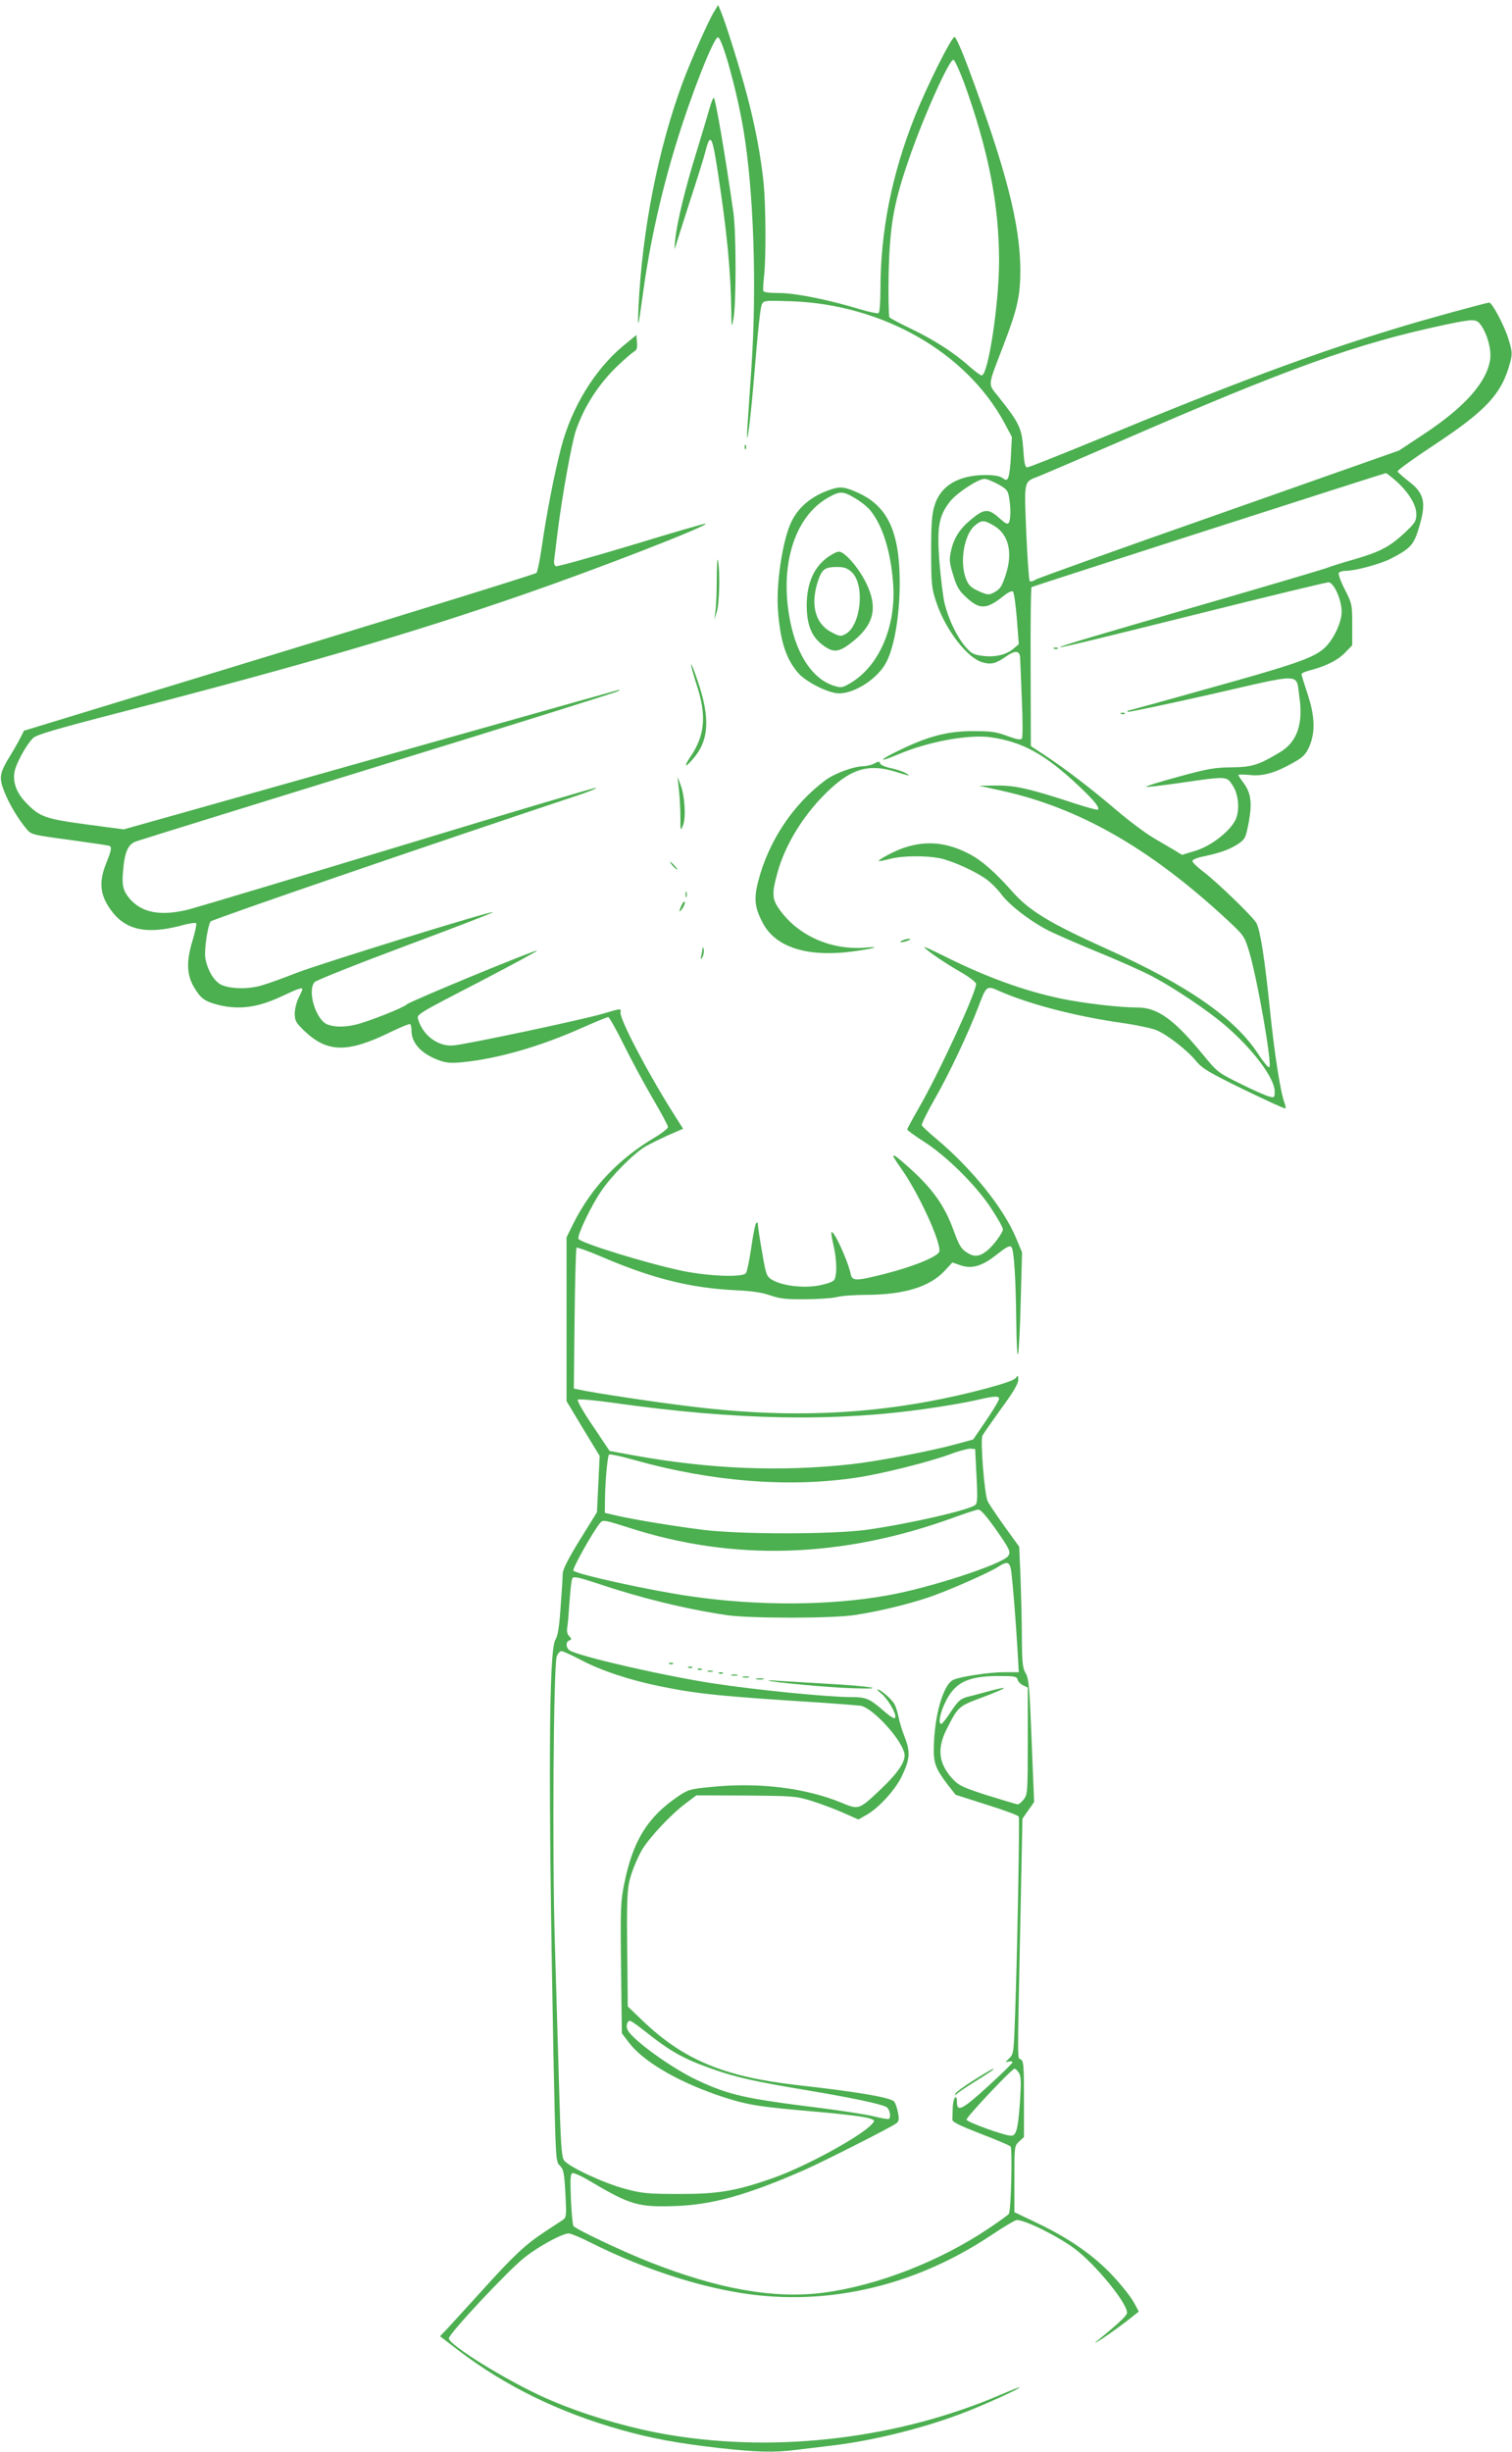 <?xml version="1.0" standalone="no"?>
<!DOCTYPE svg PUBLIC "-//W3C//DTD SVG 20010904//EN"
 "http://www.w3.org/TR/2001/REC-SVG-20010904/DTD/svg10.dtd">
<svg version="1.0" xmlns="http://www.w3.org/2000/svg"
 width="790pt" height="1280pt" viewBox="0 0 790 1280"
 preserveAspectRatio="xMidYMid meet">
<g transform="translate(0,1280) scale(0.1,-0.1)"
fill="#4caf50" stroke="none">
<path d="M3731 12739 c-30 -48 -122 -257 -164 -369 -128 -345 -212 -772 -231
-1175 -5 -125 -3 -117 25 84 35 254 94 517 170 765 78 257 198 561 220 561 22
0 99 -278 133 -480 54 -320 71 -820 42 -1245 -9 -129 -18 -269 -21 -310 -8
-141 13 9 30 205 28 331 37 420 47 439 9 17 20 18 157 13 475 -18 910 -267
1109 -635 l39 -73 -5 -97 c-2 -53 -9 -105 -14 -115 -8 -16 -11 -16 -31 -2 -14
10 -45 15 -87 15 -142 0 -236 -56 -267 -159 -14 -44 -18 -94 -18 -241 1 -175
2 -189 28 -267 48 -142 162 -290 241 -311 45 -13 70 -6 123 31 48 34 73 31 73
-10 1 -15 5 -113 9 -218 5 -113 5 -195 0 -201 -7 -8 -28 -4 -77 14 -55 21 -85
25 -172 25 -131 1 -233 -24 -379 -94 -117 -55 -133 -76 -22 -29 158 68 371
107 487 91 166 -24 282 -87 457 -251 84 -79 114 -116 103 -127 -2 -3 -53 11
-113 30 -240 79 -318 97 -416 96 l-92 -1 109 -24 c408 -88 778 -298 1179 -668
94 -87 98 -92 121 -165 43 -137 124 -597 108 -613 -4 -4 -30 26 -57 68 -125
191 -372 362 -801 554 -284 128 -394 194 -479 289 -94 106 -165 169 -231 203
-117 61 -224 71 -341 32 -48 -16 -137 -63 -131 -69 2 -2 28 3 58 11 65 17 189
18 262 3 65 -14 183 -67 241 -109 24 -17 59 -52 79 -79 42 -56 145 -136 238
-185 36 -19 155 -71 265 -116 110 -45 238 -102 285 -127 119 -63 291 -179 381
-256 145 -124 259 -276 259 -345 0 -32 -2 -34 -27 -27 -16 3 -83 33 -150 66
-121 60 -122 61 -201 157 -146 178 -234 242 -337 242 -97 0 -281 22 -399 46
-199 42 -396 114 -618 225 -54 27 -98 47 -98 44 0 -9 106 -83 188 -129 45 -26
82 -54 82 -63 0 -45 -194 -465 -298 -645 -34 -59 -62 -111 -62 -115 1 -4 40
-33 87 -63 118 -75 274 -229 352 -349 34 -51 61 -100 61 -109 0 -18 -54 -91
-86 -114 -38 -30 -67 -31 -104 -6 -29 19 -40 39 -66 110 -47 132 -111 222
-235 333 -94 84 -104 84 -43 -2 90 -125 210 -384 202 -436 -4 -26 -136 -80
-287 -118 -146 -37 -169 -38 -176 -1 -16 73 -89 232 -101 219 -2 -2 2 -33 11
-68 18 -78 19 -159 3 -182 -8 -10 -41 -21 -84 -29 -83 -14 -189 0 -241 31 -28
18 -31 26 -51 143 -12 68 -22 133 -22 143 0 12 -3 15 -9 10 -5 -6 -17 -64 -26
-130 -10 -66 -22 -126 -28 -132 -17 -23 -195 -16 -331 12 -187 39 -540 148
-544 168 -5 22 66 171 119 248 54 81 170 197 232 234 27 15 82 42 122 60 l74
32 -55 87 c-130 206 -278 488 -272 521 4 21 4 21 -91 -7 -104 -31 -707 -159
-782 -166 -80 -7 -159 52 -184 135 -8 28 -15 24 343 209 155 81 281 149 278
151 -6 7 -670 -267 -681 -281 -12 -15 -201 -90 -265 -105 -59 -14 -110 -14
-148 0 -60 21 -108 173 -69 221 6 9 220 94 474 189 255 95 461 174 459 177 -8
8 -902 -269 -1026 -317 -69 -27 -151 -57 -184 -66 -78 -23 -185 -17 -222 11
-36 26 -65 84 -72 139 -4 44 13 160 28 184 6 10 1141 400 1926 661 54 18 94
35 88 37 -6 2 -465 -134 -1020 -303 -555 -168 -1052 -317 -1104 -331 -148 -38
-249 -20 -314 57 -33 40 -40 68 -33 143 8 99 26 139 67 154 19 7 591 184 1270
394 679 209 1242 385 1250 391 12 7 11 8 -5 4 -18 -4 -1301 -366 -2244 -632
l-335 -94 -195 26 c-214 29 -243 39 -313 111 -50 51 -71 105 -63 159 6 43 60
143 98 181 17 17 119 47 452 133 953 246 1526 414 2115 618 395 137 959 356
947 368 -2 3 -176 -48 -386 -112 -210 -63 -389 -113 -396 -110 -9 3 -12 16 -9
38 2 18 11 87 19 153 24 188 73 455 93 515 45 131 123 250 224 345 35 33 72
65 82 70 13 7 17 20 14 48 l-3 38 -68 -56 c-150 -124 -272 -324 -326 -535 -36
-139 -75 -340 -100 -513 -10 -70 -23 -133 -28 -138 -6 -6 -611 -194 -1344
-417 l-1334 -407 -17 -34 c-9 -18 -32 -59 -51 -90 -60 -98 -64 -118 -35 -193
25 -64 73 -145 120 -200 22 -25 34 -28 223 -53 109 -15 203 -29 207 -31 13 -8
10 -23 -18 -93 -38 -95 -32 -162 23 -239 75 -107 186 -132 366 -85 42 12 79
17 82 13 3 -5 -6 -48 -21 -97 -31 -105 -28 -172 9 -236 35 -59 55 -74 122 -92
113 -29 212 -16 342 46 78 37 103 45 103 34 0 -3 -9 -23 -20 -45 -11 -22 -20
-58 -20 -81 0 -38 6 -48 48 -89 122 -117 227 -119 457 -6 50 24 93 42 98 39 4
-2 7 -18 7 -34 0 -65 51 -120 142 -154 38 -14 63 -16 120 -11 186 18 407 81
629 180 70 31 131 56 137 56 5 0 42 -65 81 -144 39 -79 107 -205 151 -280 44
-75 80 -142 80 -150 0 -7 -31 -32 -70 -55 -189 -112 -330 -261 -424 -448 l-36
-73 0 -427 0 -428 86 -143 87 -143 -7 -147 -7 -147 -90 -145 c-60 -97 -89
-155 -89 -175 0 -16 -5 -95 -11 -175 -7 -105 -15 -152 -27 -170 -35 -53 -38
-731 -11 -2140 12 -583 12 -585 34 -606 19 -19 23 -36 29 -145 6 -112 5 -125
-11 -137 -10 -7 -52 -34 -93 -61 -104 -68 -166 -126 -331 -309 -78 -86 -160
-175 -181 -198 l-39 -41 98 -75 c243 -185 525 -323 846 -413 162 -46 295 -70
510 -95 200 -22 286 -25 408 -10 46 6 125 15 174 21 213 24 479 89 685 167
110 41 313 133 307 138 -2 2 -45 -15 -96 -37 -528 -227 -1155 -305 -1721 -213
-218 35 -474 111 -663 196 -201 90 -502 276 -502 310 0 24 307 352 394 421 75
60 199 127 233 127 10 0 63 -22 118 -50 240 -120 502 -211 740 -254 459 -85
935 19 1348 294 66 44 126 80 134 80 45 0 213 -83 303 -150 111 -83 282 -293
273 -337 -3 -15 -53 -61 -158 -146 -19 -15 -6 -9 30 14 36 24 93 65 128 92
l62 49 -27 50 c-15 27 -65 90 -111 139 -100 106 -227 194 -395 274 l-117 56 0
173 c0 171 0 173 25 196 l25 23 0 198 c0 173 -2 199 -16 207 -19 11 -19 -52
-3 717 l11 540 30 43 31 44 -13 321 c-11 282 -15 324 -31 351 -16 27 -19 53
-20 186 0 85 -4 227 -7 315 l-7 160 -78 108 c-43 60 -82 119 -87 130 -17 39
-39 320 -27 342 5 10 50 74 98 141 62 84 89 130 89 150 0 25 -1 26 -13 10 -9
-12 -65 -31 -163 -57 -498 -131 -974 -160 -1524 -93 -194 23 -525 73 -599 90
l-23 5 4 364 c2 200 7 367 10 371 4 3 60 -17 126 -45 267 -115 470 -166 707
-177 84 -4 138 -12 180 -27 49 -17 82 -21 180 -20 66 0 140 5 165 11 25 7 97
12 160 12 194 1 328 42 405 125 l41 44 43 -15 c60 -20 114 -4 191 58 47 37 65
47 74 38 14 -14 23 -159 26 -400 1 -102 5 -174 9 -160 4 14 11 139 14 279 l7
253 -32 76 c-65 156 -232 363 -419 519 -37 31 -70 62 -73 68 -2 7 28 68 67
136 75 131 175 342 228 481 43 113 43 114 110 84 155 -68 394 -131 638 -166
79 -11 162 -29 185 -39 59 -26 160 -105 204 -159 33 -40 62 -58 250 -150 118
-57 216 -102 218 -99 3 2 0 16 -5 30 -21 56 -52 252 -76 487 -27 263 -50 410
-70 450 -17 32 -204 213 -279 270 -31 23 -56 48 -56 55 0 7 26 18 63 25 86 18
136 37 179 66 34 24 37 31 53 114 18 102 11 152 -31 207 -13 17 -24 34 -24 37
0 3 26 3 59 0 69 -8 134 11 228 64 53 30 65 43 84 85 32 75 29 160 -10 276
-17 51 -31 97 -31 102 0 4 19 13 43 19 84 22 145 52 183 91 l39 40 0 108 c0
105 -1 110 -39 184 -21 41 -35 80 -31 86 3 6 21 11 39 11 46 0 176 35 228 61
101 51 122 72 146 146 47 148 38 196 -54 265 -27 21 -50 42 -52 47 -2 5 82 66
185 134 280 184 361 272 404 438 11 42 10 55 -10 120 -22 71 -85 189 -100 189
-15 0 -344 -90 -486 -134 -436 -132 -856 -289 -1571 -585 -188 -77 -348 -141
-357 -141 -11 0 -16 21 -21 98 -8 107 -19 132 -128 269 -58 73 -60 49 24 268
73 190 89 259 89 395 -1 239 -74 524 -271 1053 -34 92 -67 166 -73 164 -19 -6
-144 -257 -206 -412 -122 -305 -181 -603 -181 -910 0 -63 -4 -117 -10 -120 -5
-3 -47 6 -92 19 -164 50 -340 86 -425 86 -51 0 -83 4 -85 11 -2 6 0 41 4 78
11 98 9 364 -2 482 -14 138 -43 295 -85 454 -34 131 -113 385 -139 446 l-14
33 -21 -35z m1307 -373 c126 -350 182 -633 182 -928 0 -225 -57 -598 -91 -598
-6 0 -34 21 -63 46 -77 70 -187 141 -305 197 -58 28 -110 55 -114 61 -4 6 -6
108 -4 226 6 250 26 366 101 585 77 227 217 539 238 533 7 -3 32 -58 56 -122z
m2700 -1264 c33 -46 55 -128 48 -177 -16 -118 -130 -248 -343 -389 l-133 -88
-937 -330 c-516 -181 -949 -336 -962 -344 -13 -9 -27 -12 -31 -7 -4 4 -12 118
-18 253 -11 276 -14 263 64 293 23 9 212 90 420 180 889 387 1244 514 1706
612 149 31 162 31 186 -3z m-445 -812 c66 -59 107 -125 107 -174 0 -37 -6 -46
-62 -99 -78 -72 -127 -98 -265 -138 -59 -17 -124 -37 -143 -45 -19 -7 -339
-102 -710 -209 -914 -265 -913 -267 19 -35 375 94 692 170 702 170 28 0 69
-91 69 -154 0 -58 -46 -152 -94 -193 -58 -49 -152 -82 -584 -202 -237 -67
-435 -121 -438 -121 -4 0 -5 -3 -1 -6 3 -3 198 38 433 91 490 112 445 114 463
-13 21 -141 -12 -236 -101 -289 -112 -67 -145 -78 -255 -79 -88 -1 -126 -8
-279 -50 -97 -26 -172 -50 -166 -52 6 -2 90 8 187 22 235 34 234 34 264 -12
34 -50 40 -135 15 -185 -32 -61 -129 -135 -209 -159 l-69 -21 -36 22 c-19 11
-68 40 -109 64 -40 23 -128 88 -195 145 -135 115 -261 212 -374 287 l-76 50
-1 413 c-1 227 1 415 5 417 9 5 1841 594 1851 595 3 0 27 -18 52 -40z m-2078
-18 c43 -24 51 -32 57 -67 10 -56 9 -117 -1 -134 -7 -10 -17 -5 -47 22 -59 53
-80 53 -149 -4 -60 -49 -91 -97 -106 -165 -10 -45 -9 -61 11 -125 18 -61 30
-82 67 -116 71 -67 107 -66 197 6 25 20 43 28 49 22 5 -5 14 -69 20 -142 l10
-132 -27 -23 c-37 -32 -97 -47 -162 -38 -48 6 -59 12 -90 48 -45 52 -89 145
-109 227 -8 35 -20 134 -27 219 -13 179 -3 236 55 311 35 45 148 119 181 119
12 0 43 -13 71 -28z m-21 -217 c76 -45 99 -140 61 -255 -21 -64 -29 -76 -65
-95 -24 -12 -32 -11 -77 9 -41 19 -53 31 -66 65 -34 85 -10 230 46 277 36 30
48 30 101 -1z m26 -4558 c0 -7 -30 -58 -67 -112 l-68 -100 -80 -22 c-133 -37
-412 -91 -555 -107 -372 -41 -743 -26 -1145 47 l-120 22 -87 130 c-49 71 -84
133 -79 138 4 4 89 -3 187 -17 646 -91 1155 -100 1639 -30 94 13 206 33 250
43 99 23 125 25 125 8z m-118 -402 c6 -106 5 -142 -5 -151 -29 -27 -354 -101
-572 -131 -183 -24 -654 -24 -850 0 -158 20 -347 51 -447 73 l-68 16 1 71 c1
95 13 224 21 233 4 4 65 -9 135 -29 400 -112 801 -144 1153 -92 137 20 383 82
495 123 44 17 91 29 105 29 l25 -2 7 -140z m96 -272 c79 -113 85 -125 69 -147
-33 -43 -409 -166 -630 -205 -300 -54 -676 -56 -1027 -5 -211 30 -593 114
-614 134 -8 8 104 208 141 251 13 15 25 13 147 -26 549 -178 1116 -160 1701
53 61 22 118 41 127 41 11 1 43 -36 86 -96z m86 -230 c9 -74 24 -265 32 -400
l7 -123 -75 0 c-80 0 -238 -24 -269 -41 -53 -28 -99 -194 -100 -361 -1 -74 11
-104 73 -186 l41 -52 163 -52 c90 -28 165 -56 167 -62 5 -13 -8 -730 -19
-1025 -7 -210 -8 -215 -31 -237 -22 -21 -23 -22 -4 -17 12 3 21 1 21 -4 0 -5
-59 -62 -130 -127 -132 -120 -160 -134 -160 -81 0 48 -20 25 -22 -25 -1 -27
-2 -57 -2 -66 -1 -12 38 -31 146 -73 81 -31 152 -61 158 -67 10 -10 3 -334 -9
-352 -3 -5 -50 -39 -104 -75 -258 -174 -588 -301 -868 -337 -257 -32 -545 19
-901 159 -148 58 -392 174 -402 190 -4 6 -10 69 -13 140 -4 94 -3 130 6 135 7
5 51 -15 104 -47 199 -118 245 -131 437 -124 192 7 370 56 670 187 98 43 452
222 482 244 15 11 17 20 9 61 -5 26 -15 51 -22 56 -36 22 -189 48 -509 84
-382 44 -592 133 -807 340 l-73 70 -2 220 c-5 358 -2 402 22 475 12 36 35 88
51 117 37 65 152 188 229 246 l58 44 259 -1 c249 -2 261 -3 344 -28 47 -15
122 -43 165 -62 l79 -35 39 22 c64 35 150 128 186 200 44 91 48 129 17 208
-14 35 -28 82 -32 104 -4 21 -13 52 -21 67 -13 26 -73 78 -89 78 -4 0 4 -9 19
-21 32 -25 79 -103 74 -124 -2 -12 -19 -3 -63 35 -73 63 -90 70 -168 70 -120
0 -494 37 -717 71 -244 37 -661 131 -747 169 -26 11 -31 48 -8 56 13 5 12 8
-1 22 -10 10 -14 25 -10 46 3 17 8 79 12 138 4 58 10 112 15 119 6 10 35 4
131 -28 223 -75 455 -132 673 -165 122 -18 561 -18 675 1 124 19 272 55 380
91 104 35 317 129 365 160 49 32 62 27 69 -27z m-2253 -457 c107 -57 260 -108
420 -140 195 -40 316 -52 854 -86 88 -6 174 -13 191 -15 62 -10 210 -170 229
-247 10 -40 -30 -101 -123 -189 -114 -108 -115 -108 -204 -71 -190 78 -431
108 -681 83 -113 -11 -122 -14 -175 -50 -159 -108 -236 -232 -281 -458 -18
-89 -20 -128 -16 -438 l4 -340 35 -46 c72 -97 243 -199 456 -274 142 -49 205
-61 416 -80 247 -21 363 -35 392 -46 24 -9 24 -10 7 -29 -59 -65 -353 -225
-522 -283 -189 -66 -285 -82 -488 -81 -162 0 -190 3 -280 27 -115 31 -298 117
-319 150 -12 17 -17 97 -25 387 -6 201 -16 538 -22 750 -14 451 -7 1450 10
1493 6 15 17 27 25 27 7 0 51 -20 97 -44z m2286 -105 c2 -10 16 -24 29 -30
l24 -11 0 -278 c0 -267 -1 -280 -21 -306 -11 -14 -25 -26 -31 -26 -5 0 -76 21
-156 46 -126 40 -152 52 -181 83 -77 81 -87 160 -35 263 61 120 61 120 188
167 64 24 115 46 112 48 -2 3 -37 -5 -78 -16 -40 -11 -92 -25 -114 -30 -36
-10 -48 -21 -85 -76 -23 -36 -46 -65 -51 -65 -18 0 -6 61 25 121 49 96 115
128 270 129 89 0 99 -2 104 -19z m-1949 -1834 c135 -108 204 -146 358 -200
122 -43 222 -65 504 -112 226 -38 368 -68 401 -85 17 -10 26 -49 14 -62 -3 -3
-40 3 -83 14 -42 10 -167 29 -277 43 -395 49 -475 67 -642 145 -131 61 -335
208 -363 261 -11 19 -4 49 12 49 5 0 39 -24 76 -53z m1956 -219 c11 -19 12
-47 5 -153 -10 -141 -19 -175 -46 -175 -35 0 -233 72 -233 84 0 15 237 266
251 266 5 0 15 -10 23 -22z"/>
<path d="M5508 9413 c7 -3 16 -2 19 1 4 3 -2 6 -13 5 -11 0 -14 -3 -6 -6z"/>
<path d="M5858 9073 c7 -3 16 -2 19 1 4 3 -2 6 -13 5 -11 0 -14 -3 -6 -6z"/>
<path d="M3498 4113 c7 -3 16 -2 19 1 4 3 -2 6 -13 5 -11 0 -14 -3 -6 -6z"/>
<path d="M3598 4093 c7 -3 16 -2 19 1 4 3 -2 6 -13 5 -11 0 -14 -3 -6 -6z"/>
<path d="M3648 4083 c7 -3 16 -2 19 1 4 3 -2 6 -13 5 -11 0 -14 -3 -6 -6z"/>
<path d="M3698 4073 c6 -2 18 -2 25 0 6 3 1 5 -13 5 -14 0 -19 -2 -12 -5z"/>
<path d="M3758 4063 c7 -3 16 -2 19 1 4 3 -2 6 -13 5 -11 0 -14 -3 -6 -6z"/>
<path d="M3823 4053 c9 -2 23 -2 30 0 6 3 -1 5 -18 5 -16 0 -22 -2 -12 -5z"/>
<path d="M3883 4043 c9 -2 23 -2 30 0 6 3 -1 5 -18 5 -16 0 -22 -2 -12 -5z"/>
<path d="M3953 4033 c9 -2 25 -2 35 0 9 3 1 5 -18 5 -19 0 -27 -2 -17 -5z"/>
<path d="M4015 4026 c19 -9 329 -37 445 -40 187 -6 92 11 -130 23 -113 7 -232
14 -265 16 -33 3 -55 3 -50 1z"/>
<path d="M5091 1942 c-52 -32 -96 -65 -99 -72 -2 -10 -1 -11 5 -4 4 6 46 35
93 64 47 29 89 57 95 62 21 19 -6 5 -94 -50z"/>
<path d="M3706 12230 c-9 -32 -41 -139 -71 -237 -58 -188 -100 -362 -108 -453
-3 -30 -3 -46 0 -35 3 11 36 115 73 230 38 116 76 236 84 268 28 110 37 94 69
-118 45 -294 65 -501 68 -710 1 -88 2 -89 11 -40 15 77 15 445 0 555 -42 295
-94 600 -103 600 -3 0 -14 -27 -23 -60z"/>
<path d="M3891 10464 c0 -11 3 -14 6 -6 3 7 2 16 -1 19 -3 4 -6 -2 -5 -13z"/>
<path d="M4345 10246 c-105 -34 -179 -96 -216 -183 -43 -101 -75 -322 -64
-452 12 -161 43 -253 106 -325 41 -47 159 -106 213 -106 84 0 204 79 247 163
43 83 70 247 70 418 -1 263 -63 395 -215 465 -70 32 -95 35 -141 20z m121 -46
c28 -16 64 -44 79 -62 67 -79 111 -223 122 -393 14 -221 -76 -425 -225 -512
-39 -23 -47 -25 -82 -14 -110 33 -193 153 -230 331 -60 289 18 550 195 651 63
36 78 36 141 -1z"/>
<path d="M4318 9886 c-68 -52 -103 -136 -103 -246 0 -105 27 -169 91 -213 53
-37 81 -32 155 28 106 87 126 175 65 300 -38 79 -112 165 -143 165 -11 0 -40
-15 -65 -34z m132 -73 c70 -64 49 -278 -32 -323 -26 -14 -31 -13 -75 10 -84
44 -110 145 -69 267 21 62 35 72 98 73 38 0 54 -5 78 -27z"/>
<path d="M3745 9780 c0 -69 -3 -145 -7 -170 l-6 -45 13 40 c14 41 18 216 6
270 -3 17 -6 -26 -6 -95z"/>
<path d="M3611 9331 c-1 -8 13 -57 30 -110 51 -156 42 -259 -31 -368 -39 -57
-33 -66 10 -16 84 95 92 211 27 403 -19 58 -36 99 -36 91z"/>
<path d="M4570 8815 c-14 -8 -38 -14 -55 -15 -53 0 -153 -37 -202 -73 -171
-127 -300 -322 -353 -534 -22 -89 -16 -135 28 -216 64 -118 220 -171 436 -148
115 13 201 33 101 24 -182 -16 -359 63 -456 204 -35 50 -36 82 -8 183 42 156
146 320 277 441 118 109 207 132 344 89 74 -23 81 -24 48 -5 -14 8 -48 19 -77
25 -28 6 -53 17 -55 25 -3 11 -7 11 -28 0z"/>
<path d="M3547 8680 c4 -36 8 -100 8 -143 0 -77 0 -78 14 -45 16 41 9 155 -14
213 l-15 40 7 -65z"/>
<path d="M3515 8280 c10 -11 20 -20 23 -20 3 0 -3 9 -13 20 -10 11 -20 20 -23
20 -3 0 3 -9 13 -20z"/>
<path d="M3582 8130 c0 -14 2 -19 5 -12 2 6 2 18 0 25 -3 6 -5 1 -5 -13z"/>
<path d="M3562 8076 c-17 -37 -15 -45 4 -18 8 12 14 27 12 33 -2 6 -9 -1 -16
-15z"/>
<path d="M4715 7890 c-13 -5 -14 -9 -5 -9 8 0 24 4 35 9 13 5 14 9 5 9 -8 0
-24 -4 -35 -9z"/>
<path d="M3671 7850 c-1 -8 -4 -26 -7 -40 -5 -22 -4 -23 6 -7 6 10 9 28 7 40
-2 12 -5 15 -6 7z"/>
</g>
</svg>
